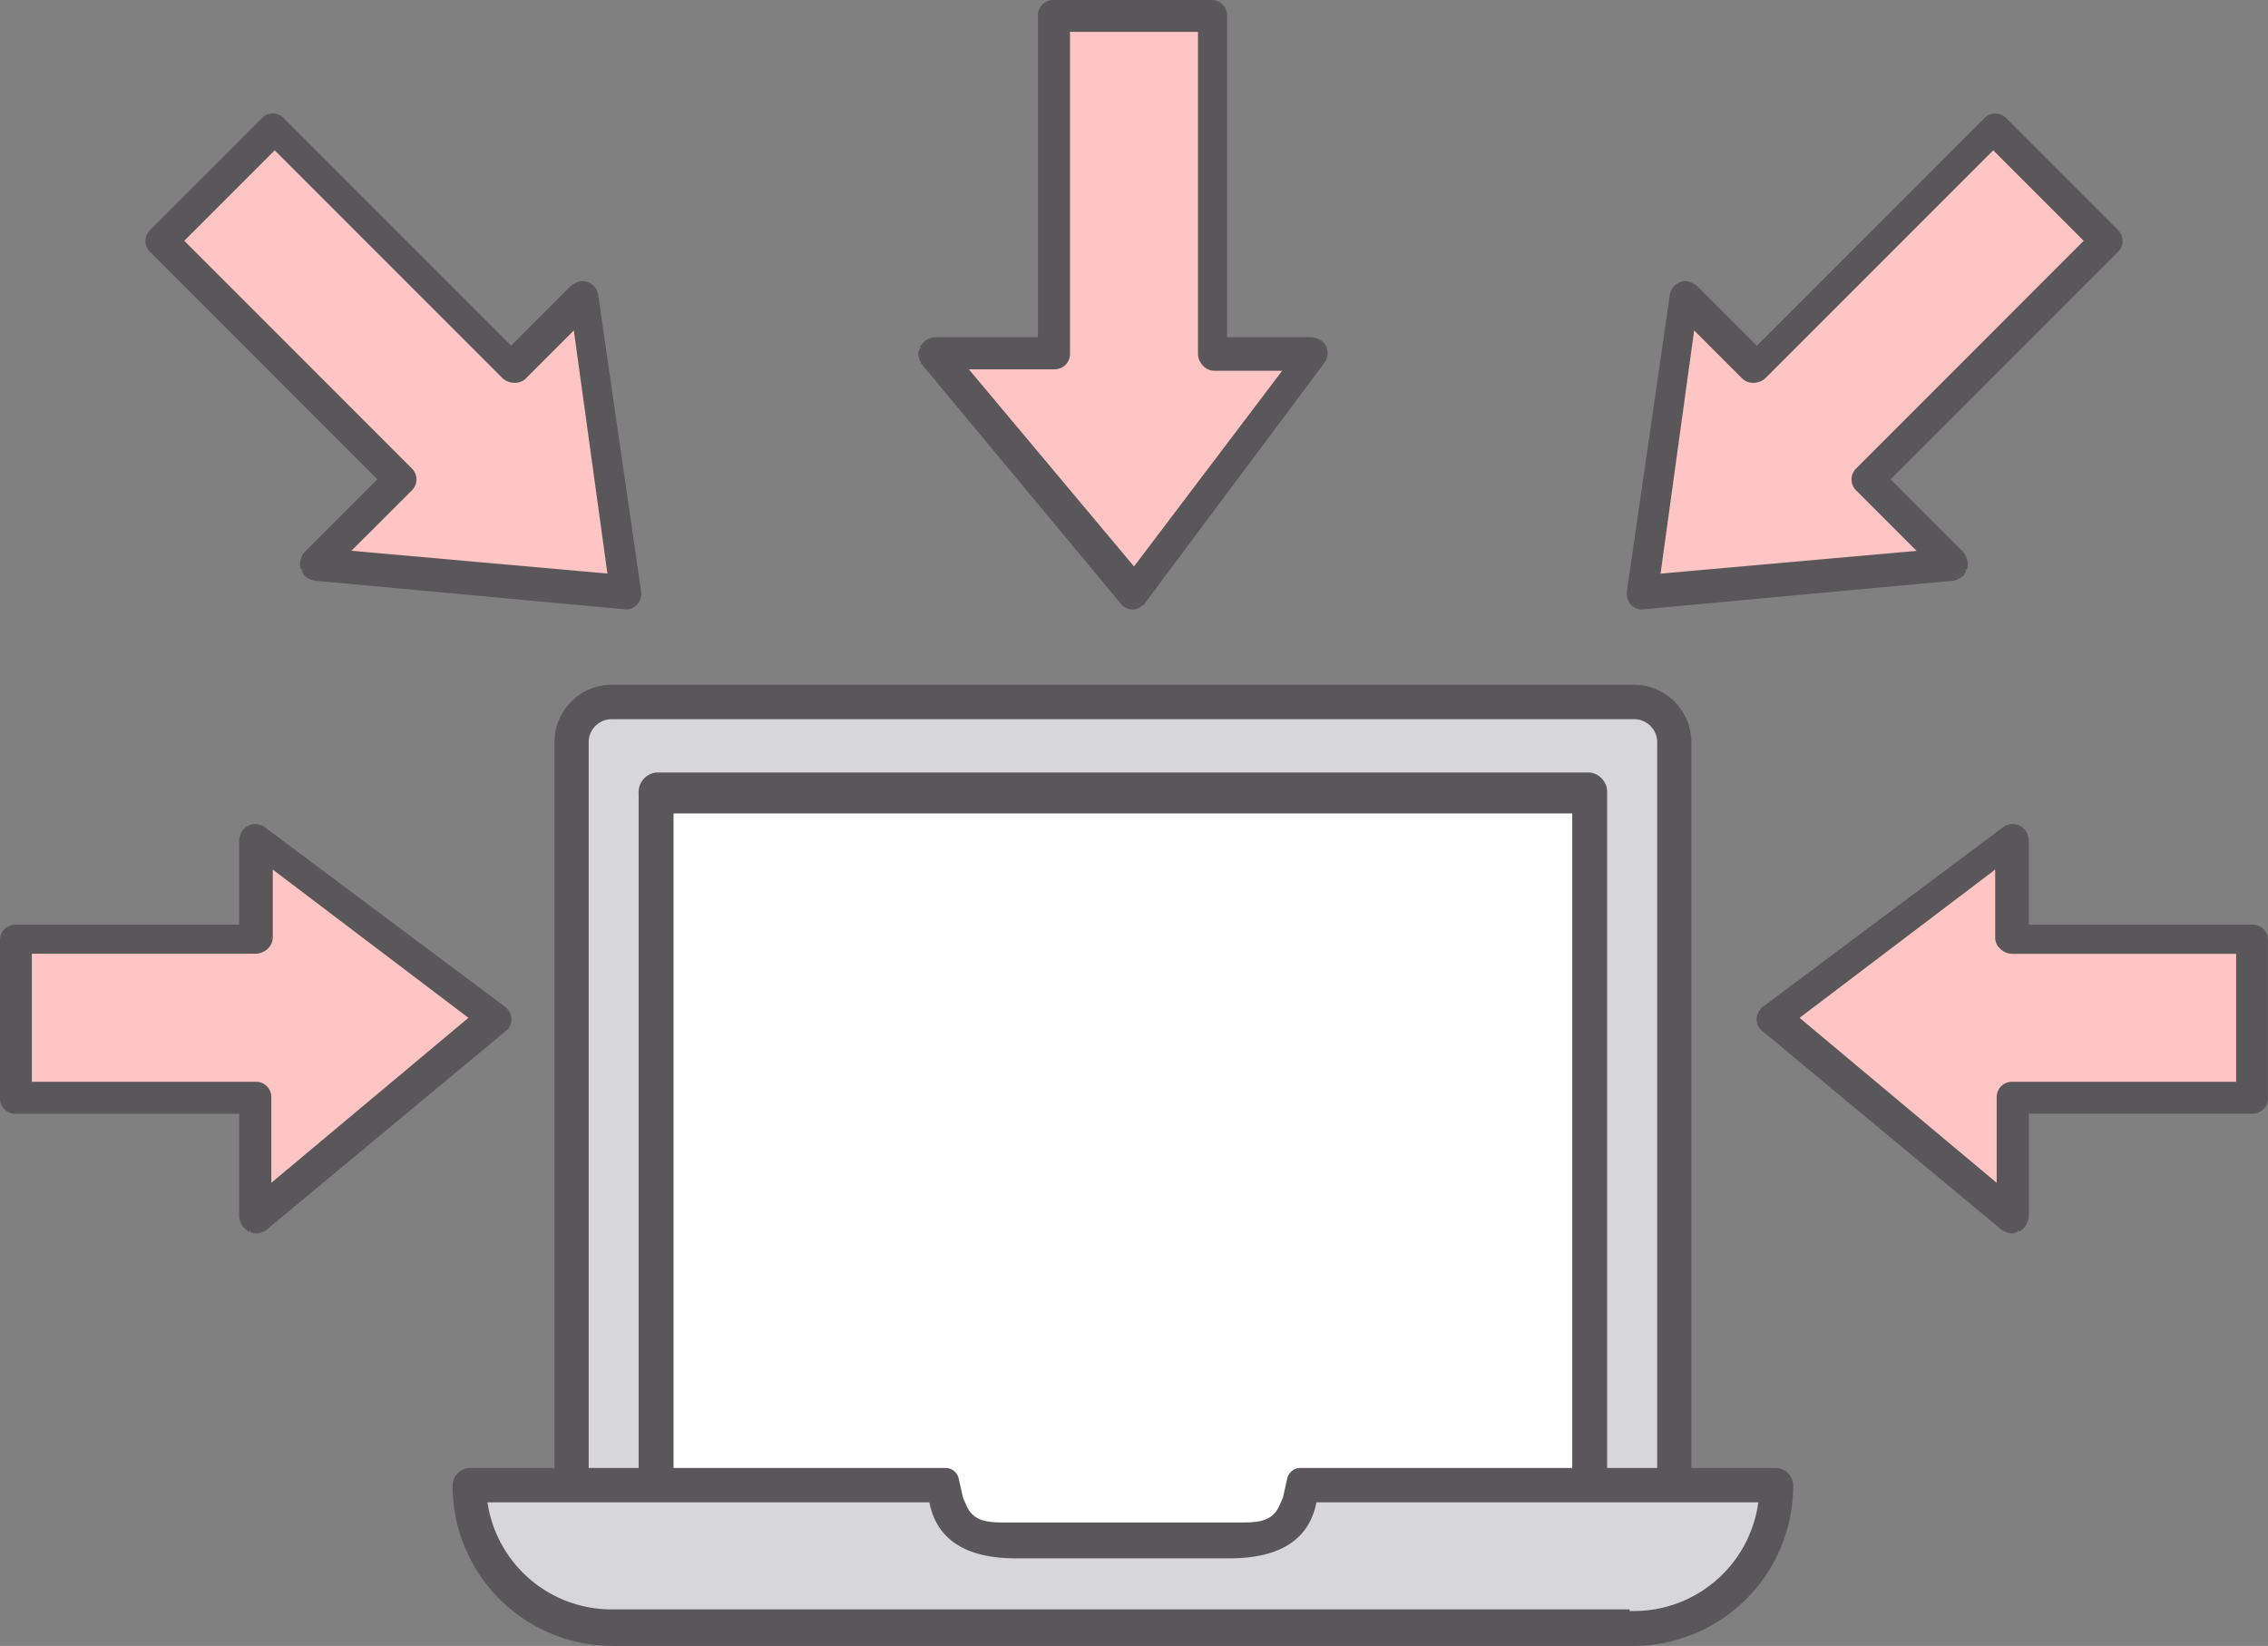 <svg xmlns="http://www.w3.org/2000/svg" xmlns:xlink="http://www.w3.org/1999/xlink" width="96" height="69.654" viewBox="0 0 96 69.654"><rect x="0" y="0" width="96" height="69.654" fill="#808080" stroke="none"/><defs><clipPath id="clip-path"><rect id="長方形_150854" data-name="長方形 150854" width="96" height="69.654" transform="translate(0 0)" fill="none"/></clipPath></defs><g id="グループ_170685" data-name="グループ 170685" transform="translate(0 0)"><rect id="長方形_150853" data-name="長方形 150853" width="42.115" height="34.402" transform="translate(27.041 32.101)" fill="#fff"/><g id="グループ_170684" data-name="グループ 170684"><g id="グループ_170683" data-name="グループ 170683" clip-path="url(#clip-path)"><path id="パス_9442" data-name="パス 9442" d="M27.135,33.6a.739.739,0,0,1,.651-.8h39.49a.73.73,0,0,1,.651.778V62.236h2.316V31.414a1.076,1.076,0,0,0-1.068-1.065H25.887a1.074,1.074,0,0,0-1.067,1.063V62.236h2.315Z" fill="#d6d6db"/><path id="パス_9443" data-name="パス 9443" d="M55.6,63.68c-.38,1.668-1.834,2.177-3.536,2.182H43c-1.7,0-3.155-.514-3.534-2.182l-.043-.188H20.513l.052.285a5.407,5.407,0,0,0,5.31,4.445H68.857l-.017.061h.316a5.4,5.4,0,0,0,5.343-4.51l.048-.282h-18.9Z" fill="#d6d6db"/><path id="パス_9444" data-name="パス 9444" d="M28.409,34.327H66.65v27.9h1.276V33.567a.73.73,0,0,0-.651-.778H27.785a.739.739,0,0,0-.651.8V62.223h1.275Z" fill="#595759"/><path id="パス_9445" data-name="パス 9445" d="M68.026,62.323H66.55v-27.9H28.509v27.9H27.033V33.591a.838.838,0,0,1,.751-.9H67.275a.828.828,0,0,1,.751.875Zm-1.276-.2h1.076V33.567a.632.632,0,0,0-.551-.678H27.784a.64.64,0,0,0-.551.7V62.123h1.076v-27.9H66.75Z" fill="#595759"/><path id="パス_9446" data-name="パス 9446" d="M75.152,62.223H71.49V31.4a2.328,2.328,0,0,0-2.317-2.322H25.887A2.327,2.327,0,0,0,23.57,31.4V62.223H19.908a.654.654,0,0,0-.651.655,6.676,6.676,0,0,0,6.648,6.676h43.25a6.676,6.676,0,0,0,6.647-6.7.649.649,0,0,0-.65-.635M24.818,31.4a1.076,1.076,0,0,1,1.068-1.063H69.174A1.076,1.076,0,0,1,70.242,31.4V62.223h-15.2a.474.474,0,0,0-.462.369l-.187.824-.149.339c-.381.866-1.237.769-2.18.775H42.993c-.942-.006-1.8.091-2.178-.775l-.149-.339-.187-.822a.475.475,0,0,0-.463-.371h-15.2ZM74.5,63.761a5.4,5.4,0,0,1-5.343,4.51l-.316,0,.017-.06H25.873a5.407,5.407,0,0,1-5.31-4.445l-.052-.285H39.417l.043.188c.379,1.668,1.833,2.177,3.534,2.181h9.07c1.7,0,3.156-.513,3.536-2.181l.043-.188h18.9Z" fill="#595759"/><path id="パス_9447" data-name="パス 9447" d="M69.155,69.654H25.905a6.775,6.775,0,0,1-6.747-6.777.753.753,0,0,1,.75-.754H23.47V31.4a2.428,2.428,0,0,1,2.417-2.422H69.173A2.43,2.43,0,0,1,71.59,31.4V62.123h3.562a.749.749,0,0,1,.75.732,6.78,6.78,0,0,1-6.747,6.8M19.908,62.323a.553.553,0,0,0-.551.554,6.576,6.576,0,0,0,6.548,6.577h43.25a6.58,6.58,0,0,0,6.548-6.6.549.549,0,0,0-.551-.535H71.39V31.4a2.228,2.228,0,0,0-2.217-2.222H25.887A2.228,2.228,0,0,0,23.67,31.4V62.323Zm49.246,6.048-.447,0,.016-.06H25.873a5.506,5.506,0,0,1-5.408-4.526l-.074-.4H39.5l.061.265c.321,1.411,1.446,2.1,3.438,2.1h9.07c1.992-.005,3.117-.693,3.438-2.1l.061-.266h19.1l-.068.4a5.509,5.509,0,0,1-5.442,4.593m-.184-.2h.185A5.309,5.309,0,0,0,74.4,63.744l.028-.166H55.722l-.024.111c-.341,1.494-1.563,2.254-3.633,2.259h-9.07c-2.07,0-3.292-.765-3.633-2.259l-.024-.111H20.631l.03.168a5.309,5.309,0,0,0,5.212,4.363H68.987ZM52.512,64.63H42.726c-.838,0-1.632.008-2-.836l-.148-.338-.193-.841a.373.373,0,0,0-.366-.292h-15.3V31.4a1.176,1.176,0,0,1,1.168-1.162H69.174A1.175,1.175,0,0,1,70.341,31.4V62.323h-15.3a.37.37,0,0,0-.364.29l-.188.825-.155.356c-.344.783-1.052.836-1.824.836M24.918,62.123h15.1a.573.573,0,0,1,.561.448l.186.823.143.32c.318.723.975.72,1.819.716h9.609c.839.007,1.5.007,1.82-.716l.149-.338.181-.807a.57.57,0,0,1,.559-.446h15.1V31.4a.975.975,0,0,0-.968-.965H25.886a.974.974,0,0,0-.968.963Z" fill="#595759"/><path id="パス_9448" data-name="パス 9448" d="M51.293.577V14.736h4.089L48,24.927l-8.116-9.888h4.759V.577Z" fill="#ffc4c4"/><path id="パス_9449" data-name="パス 9449" d="M39.027,14.735c0,.061-.061.183-.061.244a.865.865,0,0,0,.123.366l8.417,10.13a.519.519,0,0,0,.726.117.513.513,0,0,0,.066-.056c.061,0,.061-.061.122-.122l7.567-10.13a.578.578,0,0,0-.122-.794.878.878,0,0,0-.366-.122H51.838V.645A.545.545,0,0,0,51.294.1H44.581a.545.545,0,0,0-.545.545V14.368H39.582a.706.706,0,0,0-.55.367M45.191,1.248h5.614V14.979a.65.65,0,0,0,.186.428.553.553,0,0,0,.428.183h3.05L48,24.133l-7.2-8.6h3.845a.545.545,0,0,0,.545-.544Z" fill="#595759"/><path id="パス_9450" data-name="パス 9450" d="M47.929,25.791a.674.674,0,0,1-.1-.008.616.616,0,0,1-.4-.25L39.013,15.409a.971.971,0,0,1-.146-.42.5.5,0,0,1,.036-.164.553.553,0,0,0,.025-.09h.1l-.087-.047a.8.8,0,0,1,.627-.419h4.365V.645A.645.645,0,0,1,44.581,0h6.713a.644.644,0,0,1,.644.645V14.269H55.5a.961.961,0,0,1,.418.136.677.677,0,0,1,.152.937L48.5,25.474a.316.316,0,0,0-.045.059.193.193,0,0,1-.111.1.525.525,0,0,1-.053.043.618.618,0,0,1-.363.119M39.124,14.776a.855.855,0,0,1-.032.113.482.482,0,0,0-.026.09.772.772,0,0,0,.109.314l8.408,10.118a.419.419,0,0,0,.591.1.433.433,0,0,0,.052-.044l.03-.031h.025a.5.5,0,0,1,.069-.093l7.557-10.119a.475.475,0,0,0-.1-.654.76.76,0,0,0-.315-.1H51.739V.645A.445.445,0,0,0,51.294.2H44.581a.444.444,0,0,0-.444.445V14.468H39.582a.6.6,0,0,0-.458.308M48,24.293l-.08-.1-7.338-8.769h4.059a.444.444,0,0,0,.444-.444l0-13.836H50.9V14.979a.556.556,0,0,0,.157.359.444.444,0,0,0,.355.153H54.67Zm-6.991-8.665L48,23.972l6.272-8.282H51.42a.654.654,0,0,1-.5-.216.754.754,0,0,1-.212-.49V1.348H45.291l0,13.636a.645.645,0,0,1-.644.644Z" fill="#595759"/><path id="パス_9451" data-name="パス 9451" d="M11.5,5.4,21.511,15.413,24.4,12.522l1.985,12.427L13.656,23.7l3.366-3.365L6.8,10.1Z" fill="#ffc4c4"/><path id="パス_9452" data-name="パス 9452" d="M12.838,24.085c.043.044.086.173.129.216a.854.854,0,0,0,.346.172l13.113,1.211a.521.521,0,0,0,.6-.43.636.636,0,0,0,.006-.087c.043-.043,0-.087,0-.173L25.218,12.481a.578.578,0,0,0-.648-.475.871.871,0,0,0-.345.173l-2.588,2.588-9.7-9.7a.545.545,0,0,0-.771,0L6.416,9.81a.544.544,0,0,0,0,.77l9.7,9.7-3.15,3.15a.7.7,0,0,0-.129.648M7.659,10.19l3.969-3.969,9.71,9.709a.653.653,0,0,0,.434.171.555.555,0,0,0,.432-.173l2.157-2.157,1.466,10.615-11.176-.993,2.719-2.719a.544.544,0,0,0,0-.77Z" fill="#595759"/><path id="パス_9453" data-name="パス 9453" d="M26.511,25.791a.583.583,0,0,1-.1-.009L13.3,24.572a.982.982,0,0,1-.4-.194.514.514,0,0,1-.09-.141.616.616,0,0,0-.046-.082l.074-.073-.1.029a.8.8,0,0,1,.148-.741l3.086-3.087L6.345,10.65a.646.646,0,0,1,0-.912l4.747-4.746a.646.646,0,0,1,.912,0l9.633,9.634,2.517-2.519a.988.988,0,0,1,.393-.2.678.678,0,0,1,.77.555l1.812,12.515a.345.345,0,0,0,.01.074.193.193,0,0,1-.01.147.553.553,0,0,1-.007.07.623.623,0,0,1-.611.521M12.934,24.045a.9.9,0,0,1,.058.1.538.538,0,0,0,.046.083.767.767,0,0,0,.3.144l13.1,1.21a.424.424,0,0,0,.32-.074.419.419,0,0,0,.169-.274.424.424,0,0,0,.005-.071v-.042l.016-.015a.522.522,0,0,1-.016-.115l-1.811-12.5a.481.481,0,0,0-.535-.391.8.8,0,0,0-.3.151l-2.651,2.653L11.862,5.133a.446.446,0,0,0-.629,0L6.487,9.88a.444.444,0,0,0,0,.629l9.774,9.774L13.041,23.5a.6.6,0,0,0-.107.541m13.009.451L14.43,23.473,17.3,20.6a.446.446,0,0,0,0-.629L7.518,10.189l4.11-4.11,9.781,9.78A.575.575,0,0,0,21.8,16a.457.457,0,0,0,.334-.142l2.3-2.3.028.2Zm-11.07-1.184,10.838.963L24.289,13.983,22.275,16a.659.659,0,0,1-.508.2.747.747,0,0,1-.5-.2L11.628,6.362,7.8,10.189l9.641,9.644a.648.648,0,0,1,0,.912Z" fill="#595759"/><path id="パス_9454" data-name="パス 9454" d="M.577,39.778H10.592V35.689l10.19,7.384-9.887,8.116V46.43H.577Z" fill="#ffc4c4"/><path id="パス_9455" data-name="パス 9455" d="M10.591,52.043c.061,0,.183.061.244.061a.865.865,0,0,0,.366-.123L21.33,43.564a.52.52,0,0,0,.118-.726.45.45,0,0,0-.057-.066c0-.061-.061-.061-.122-.122L11.14,35.083a.578.578,0,0,0-.794.122.864.864,0,0,0-.122.366v3.661H.645a.545.545,0,0,0-.545.544v6.713a.545.545,0,0,0,.545.545h9.579v4.454a.7.7,0,0,0,.367.55M1.248,45.879V40.265h9.587a.65.65,0,0,0,.428-.186.553.553,0,0,0,.183-.428V36.6l8.542,6.469-8.6,7.2V46.426a.545.545,0,0,0-.545-.545Z" fill="#595759"/><path id="パス_9456" data-name="パス 9456" d="M10.842,52.2a.506.506,0,0,1-.16-.035.589.589,0,0,0-.091-.025v-.1l-.047.088a.8.8,0,0,1-.419-.628V47.134H.645A.646.646,0,0,1,0,46.49V39.777a.646.646,0,0,1,.645-.644h9.479V35.572a.989.989,0,0,1,.137-.418A.675.675,0,0,1,11.2,35L21.329,42.57a.317.317,0,0,0,.059.045.2.2,0,0,1,.1.111c.016.017.03.035.044.053a.622.622,0,0,1-.14.867L11.265,52.058a.958.958,0,0,1-.42.146Zm-.211-.256a.768.768,0,0,1,.113.031.51.51,0,0,0,.091.026.756.756,0,0,0,.313-.108l10.118-8.409a.422.422,0,0,0,.1-.591.287.287,0,0,0-.046-.053l-.03-.029v-.024a.506.506,0,0,1-.092-.07L11.08,35.164a.474.474,0,0,0-.655.1.785.785,0,0,0-.1.316v3.751H.645a.444.444,0,0,0-.445.444V46.49a.444.444,0,0,0,.445.444h9.679v4.555a.6.6,0,0,0,.307.459m.653-1.463V46.427a.445.445,0,0,0-.445-.445l-9.691,0V40.166h9.687a.553.553,0,0,0,.358-.157.456.456,0,0,0,.153-.354V36.4l8.8,6.665-.1.08ZM1.348,45.78l9.491,0a.645.645,0,0,1,.645.645v3.631l8.344-6.983L11.546,36.8v2.849a.65.65,0,0,1-.216.5.755.755,0,0,1-.491.212H1.348Z" fill="#595759"/><path id="パス_9457" data-name="パス 9457" d="M89.2,10.1,78.978,20.33,82.343,23.7,69.612,24.948,71.6,12.522l2.891,2.891L84.5,5.4Z" fill="#ffc4c4"/><path id="パス_9458" data-name="パス 9458" d="M83.159,24.082a.7.7,0,0,0-.129-.648l-3.15-3.15,9.7-9.7a.545.545,0,0,0,0-.771L84.838,5.063a.545.545,0,0,0-.771,0l-9.7,9.7-2.588-2.589a.883.883,0,0,0-.345-.172.578.578,0,0,0-.648.475L68.97,24.994c0,.086-.043.129,0,.173a.611.611,0,0,0,.006.086.521.521,0,0,0,.6.431l13.113-1.211a.854.854,0,0,0,.346-.172c.043-.043.086-.173.129-.216M78.63,19.9a.544.544,0,0,0,0,.77l2.719,2.719-11.176.993,1.466-10.615L73.8,15.928a.555.555,0,0,0,.432.173.658.658,0,0,0,.434-.171l9.71-9.71,3.969,3.97Z" fill="#595759"/><path id="パス_9459" data-name="パス 9459" d="M69.487,25.792a.621.621,0,0,1-.609-.522.536.536,0,0,1-.008-.07.2.2,0,0,1-.01-.146.235.235,0,0,0,.009-.06l1.813-12.527a.676.676,0,0,1,.76-.56.977.977,0,0,1,.395.2l2.526,2.524L84,4.992a.649.649,0,0,1,.912,0l4.746,4.747a.646.646,0,0,1,0,.912l-9.633,9.633L83.1,23.363a.807.807,0,0,1,.154.748l-.1-.028.074.073a.479.479,0,0,0-.046.082.569.569,0,0,1-.083.134.985.985,0,0,1-.394.2L69.582,25.784a.609.609,0,0,1-.1.008m-.437-.685.019.018v.042a.405.405,0,0,0,0,.07.42.42,0,0,0,.483.349l13.12-1.213a.752.752,0,0,0,.292-.149s.026-.048.039-.075a.755.755,0,0,1,.058-.1.6.6,0,0,0-.114-.549l-3.214-3.213,9.775-9.775a.446.446,0,0,0,0-.629L84.766,5.134a.443.443,0,0,0-.629,0l-9.774,9.775-2.66-2.66a.777.777,0,0,0-.3-.146.474.474,0,0,0-.525.4l-1.812,12.51a.322.322,0,0,1-.014.091l0,.008m1.006-.61,1.511-10.938,2.3,2.3a.453.453,0,0,0,.356.143.553.553,0,0,0,.372-.144L84.371,6.08l4.111,4.11L78.7,19.975a.446.446,0,0,0,0,.629l2.87,2.869ZM71.71,13.984,70.288,24.276l10.838-.963-2.567-2.568a.645.645,0,0,1,0-.911L88.2,10.19,84.371,6.362,74.732,16a.758.758,0,0,1-.5.2.653.653,0,0,1-.506-.2Z" fill="#595759"/><path id="パス_9460" data-name="パス 9460" d="M95.423,46.429H85.1v4.76l-9.887-8.117,10.19-7.383v4.088H95.423Z" fill="#ffc4c4"/><path id="パス_9461" data-name="パス 9461" d="M85.409,52.039a.7.7,0,0,0,.367-.55V47.034h9.58a.544.544,0,0,0,.544-.544V39.777a.544.544,0,0,0-.544-.544h-9.58V35.572a.85.85,0,0,0-.122-.366.578.578,0,0,0-.794-.122L74.731,42.65c-.061.061-.122.061-.122.122a.585.585,0,0,0-.057.066.521.521,0,0,0,.118.727L84.8,51.981a.857.857,0,0,0,.366.124c.061,0,.183-.062.244-.062m-.248-6.161a.545.545,0,0,0-.545.545v3.844l-8.6-7.2L84.554,36.6v3.05a.557.557,0,0,0,.183.428.652.652,0,0,0,.428.186h9.587V45.88Z" fill="#595759"/><path id="パス_9462" data-name="パス 9462" d="M85.165,52.2a.972.972,0,0,1-.419-.138l-10.14-8.424a.621.621,0,0,1-.135-.863c.014-.019.028-.036.044-.054a.2.2,0,0,1,.1-.111.226.226,0,0,0,.048-.035L84.8,35a.678.678,0,0,1,.934.142,1,1,0,0,1,.141.416v3.571h9.479a.646.646,0,0,1,.645.645v6.712a.646.646,0,0,1-.645.644H85.876v4.356a.8.8,0,0,1-.42.637l-.047-.087v.1a.589.589,0,0,0-.091.025.526.526,0,0,1-.153.036M74.709,42.787v.027l-.03.03a.337.337,0,0,0-.047.053.422.422,0,0,0,.1.587L84.863,51.9a.771.771,0,0,0,.312.1l.081-.026a.777.777,0,0,1,.113-.032.6.6,0,0,0,.308-.468V46.934h9.679a.445.445,0,0,0,.445-.445V39.777a.445.445,0,0,0-.445-.445H85.676V35.571a.773.773,0,0,0-.107-.314.476.476,0,0,0-.652-.092L74.791,42.73a.449.449,0,0,1-.074.054l-.008,0m10.007,7.7-8.865-7.418,8.8-6.665v3.25a.458.458,0,0,0,.15.354.553.553,0,0,0,.365.161h9.683v5.813l-9.691,0a.445.445,0,0,0-.445.445Zm-8.544-7.41,8.344,6.983V46.426a.646.646,0,0,1,.645-.645l9.491,0V40.365H85.165a.754.754,0,0,1-.5-.215.648.648,0,0,1-.213-.5V36.8Z" fill="#595759"/></g></g></g></svg>
